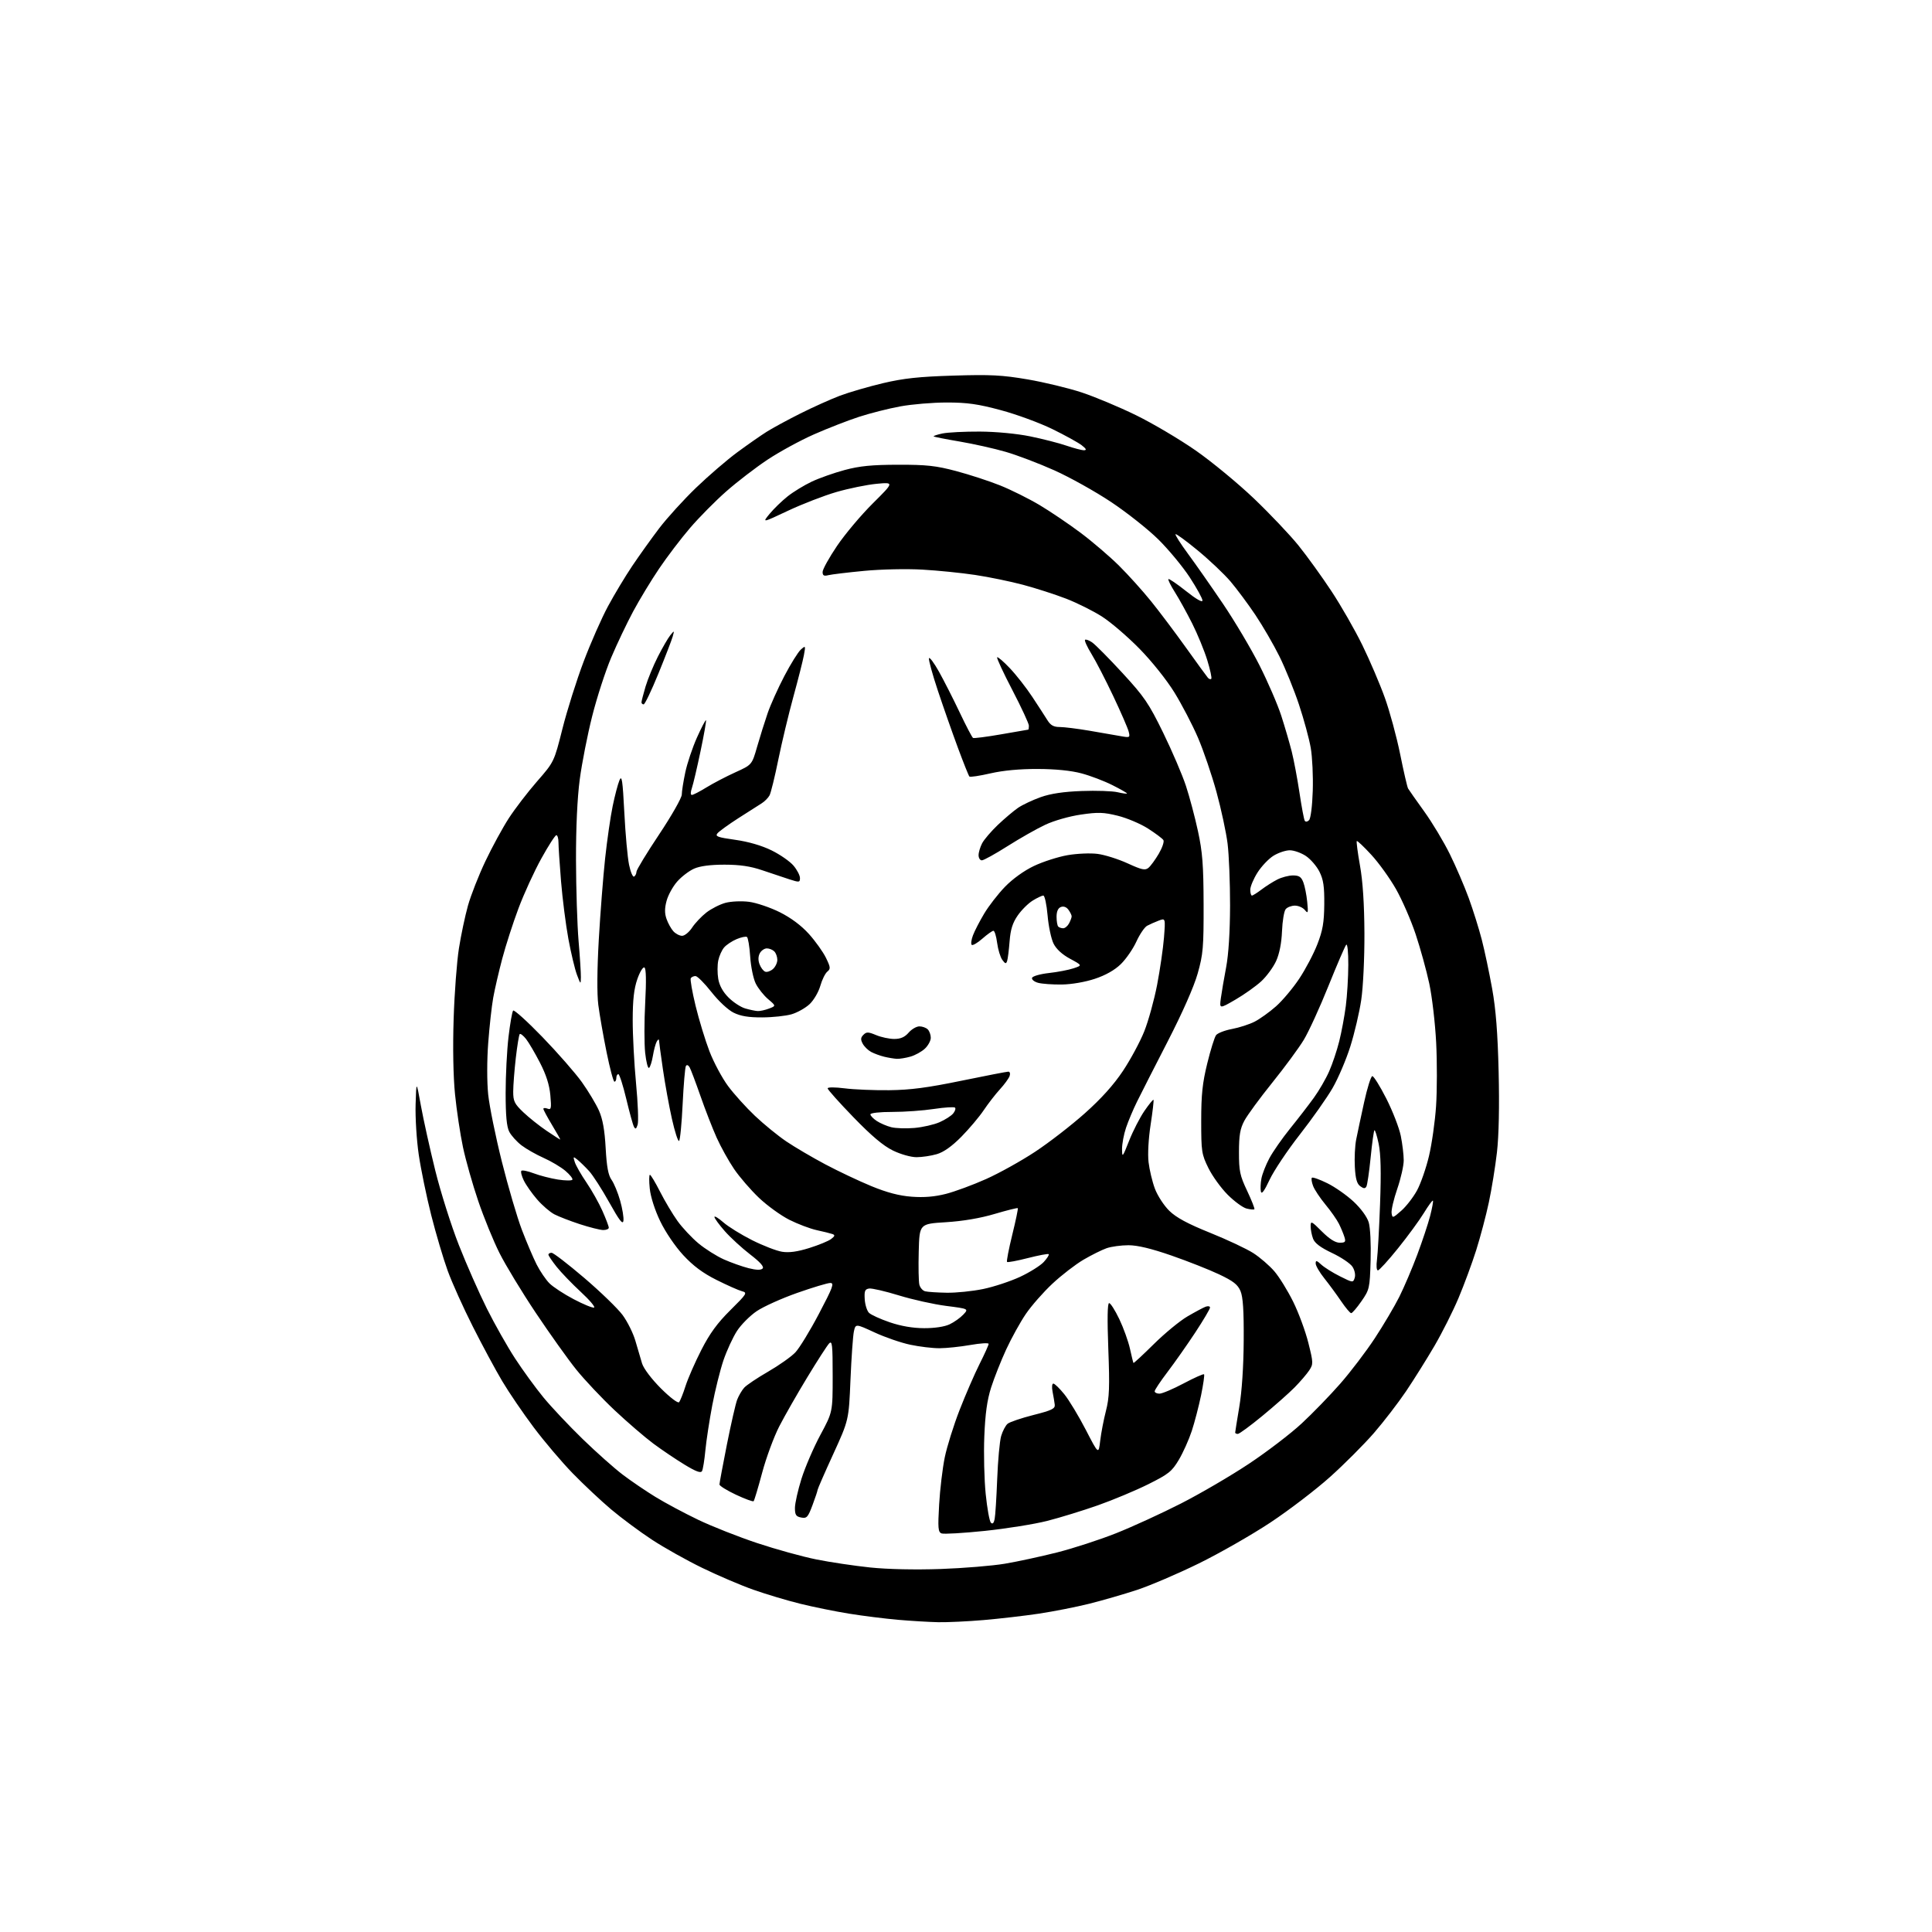 <?xml version="1.0" encoding="UTF-8" standalone="no"?>
<svg 
  version="1.1" 
  xmlns="http://www.w3.org/2000/svg" 
  xmlns:xlink="http://www.w3.org/1999/xlink" 
  xmlns:svg="http://www.w3.org/2000/svg"
  xmlns:rdf="http://www.w3.org/1999/02/22-rdf-syntax-ns#"
  xmlns:cc="http://creativecommons.org/ns#"
  xmlns:dc="http://purl.org/dc/elements/1.1/"
  viewBox="0 0 768 768"
  width="768"
  height="768"
>
<style>svg {background-color: white; }</style>"
<path stroke="none" fill="black" fill-rule="evenodd" d="M373.00,644.85C369.43,644.78 362.23,644.35 357.00,643.90C351.77,643.44 343.00,642.34 337.50,641.45C332.00,640.57 323.23,638.78 318.00,637.49C312.77,636.19 304.45,633.70 299.50,631.95C294.55,630.21 285.42,626.31 279.21,623.29C273.01,620.28 263.98,615.22 259.16,612.05C254.34,608.89 247.05,603.47 242.95,600.02C238.85,596.56 231.98,590.11 227.67,585.68C223.36,581.25 216.38,573.03 212.17,567.42C207.95,561.80 202.32,553.54 199.66,549.06C196.99,544.58 191.73,534.81 187.97,527.36C184.20,519.91 179.70,509.92 177.97,505.16C176.24,500.40 173.29,490.43 171.41,483.02C169.54,475.60 167.31,464.80 166.46,459.02C165.61,453.23 165.05,444.23 165.21,439.00C165.50,429.50 165.50,429.50 167.31,439.50C168.31,445.00 170.87,456.58 173.01,465.23C175.15,473.88 179.38,487.26 182.42,494.97C185.45,502.67 190.47,514.05 193.57,520.24C196.67,526.43 201.70,535.33 204.75,540.00C207.79,544.67 212.87,551.65 216.03,555.50C219.20,559.35 226.22,566.80 231.64,572.06C237.06,577.32 244.20,583.67 247.50,586.17C250.80,588.68 256.65,592.66 260.50,595.02C264.35,597.39 272.00,601.48 277.50,604.12C283.00,606.76 293.57,610.93 301.00,613.40C308.43,615.87 319.00,618.80 324.50,619.90C330.00,621.01 339.65,622.44 345.94,623.10C352.91,623.82 363.87,624.05 373.94,623.70C383.05,623.38 394.55,622.43 399.50,621.59C404.45,620.76 413.76,618.74 420.20,617.12C426.63,615.49 437.21,612.05 443.70,609.47C450.19,606.89 461.80,601.57 469.50,597.64C477.20,593.71 489.35,586.61 496.50,581.85C503.65,577.10 513.07,569.90 517.43,565.85C521.79,561.81 528.71,554.67 532.80,550.00C536.89,545.33 543.05,537.23 546.49,532.00C549.93,526.77 554.32,519.35 556.25,515.50C558.17,511.65 561.38,504.13 563.38,498.78C565.38,493.44 567.68,486.50 568.50,483.36C569.31,480.22 569.81,477.48 569.61,477.27C569.40,477.07 567.78,479.28 566.00,482.20C564.22,485.11 559.59,491.44 555.71,496.25C551.84,501.06 548.25,505.00 547.73,505.00C547.20,505.00 547.04,503.15 547.37,500.75C547.68,498.41 548.24,488.40 548.60,478.50C549.06,465.88 548.89,458.76 548.04,454.67C547.37,451.46 546.61,449.05 546.35,449.31C546.09,449.57 545.41,454.45 544.85,460.14C544.28,465.84 543.52,471.03 543.16,471.67C542.66,472.55 542.05,472.52 540.71,471.53C539.39,470.57 538.82,468.53 538.57,463.86C538.37,460.36 538.61,455.48 539.10,453.00C539.59,450.52 541.01,443.86 542.25,438.20C543.49,432.53 544.96,427.85 545.51,427.78C546.05,427.72 548.56,431.74 551.09,436.72C553.61,441.69 556.20,448.36 556.84,451.55C557.48,454.73 558.00,459.10 558.00,461.25C558.00,463.40 556.84,468.51 555.43,472.60C554.02,476.69 553.01,481.02 553.18,482.22C553.49,484.32 553.62,484.28 557.05,481.27C559.01,479.55 561.81,475.92 563.29,473.21C564.76,470.50 566.90,464.36 568.04,459.55C569.18,454.75 570.45,445.80 570.86,439.66C571.27,433.52 571.29,422.20 570.90,414.50C570.51,406.80 569.28,396.23 568.16,391.00C567.04,385.77 564.60,376.94 562.74,371.36C560.88,365.78 557.36,357.72 554.93,353.43C552.49,349.14 548.08,343.00 545.11,339.79C542.15,336.57 539.55,334.11 539.34,334.33C539.13,334.54 539.70,338.94 540.62,344.11C541.74,350.35 542.32,359.37 542.38,371.00C542.42,380.91 541.87,392.40 541.11,397.50C540.38,402.45 538.42,410.77 536.77,416.00C535.12,421.23 531.95,428.65 529.73,432.50C527.51,436.35 521.64,444.68 516.70,451.00C511.75,457.32 506.34,465.43 504.67,469.00C502.60,473.43 501.50,474.91 501.22,473.65C501.00,472.63 501.09,470.31 501.43,468.50C501.77,466.68 503.18,463.07 504.57,460.47C505.95,457.87 509.67,452.54 512.83,448.62C516.00,444.71 520.26,439.18 522.30,436.35C524.35,433.52 527.08,428.80 528.37,425.85C529.67,422.91 531.47,417.53 532.37,413.90C533.28,410.28 534.45,403.98 534.98,399.90C535.51,395.83 535.95,388.47 535.97,383.55C535.99,378.49 535.63,375.01 535.14,375.55C534.67,376.07 531.48,383.48 528.05,392.00C524.63,400.52 520.22,410.15 518.26,413.38C516.30,416.62 510.67,424.26 505.75,430.37C500.83,436.48 495.84,443.28 494.66,445.49C492.96,448.67 492.52,451.25 492.51,458.00C492.50,465.54 492.87,467.28 495.77,473.40C497.56,477.19 498.85,480.48 498.64,480.70C498.42,480.92 497.02,480.79 495.54,480.42C494.05,480.05 490.67,477.57 488.02,474.92C485.37,472.27 481.92,467.49 480.35,464.30C477.66,458.83 477.50,457.77 477.50,445.50C477.50,435.16 477.99,430.50 479.90,422.74C481.21,417.37 482.79,412.32 483.40,411.50C484.00,410.69 486.85,409.58 489.73,409.04C492.61,408.50 496.66,407.19 498.73,406.13C500.80,405.07 504.62,402.34 507.20,400.06C509.79,397.78 513.95,392.83 516.45,389.07C518.96,385.30 522.21,379.13 523.67,375.36C525.81,369.85 526.35,366.73 526.42,359.50C526.48,352.38 526.08,349.67 524.50,346.51C523.40,344.32 520.97,341.51 519.10,340.26C517.23,339.02 514.36,338.00 512.72,338.00C511.08,338.00 508.17,338.97 506.25,340.16C504.33,341.34 501.46,344.36 499.88,346.85C498.30,349.35 497.00,352.43 497.00,353.70C497.00,354.96 497.30,356.00 497.66,356.00C498.02,356.00 499.70,354.94 501.41,353.65C503.11,352.35 505.94,350.55 507.70,349.65C509.46,348.74 512.28,348.00 513.98,348.00C516.41,348.00 517.27,348.57 518.10,350.75C518.68,352.26 519.37,355.75 519.64,358.50C520.08,362.95 519.98,363.31 518.71,361.75C517.92,360.79 516.15,360.00 514.76,360.00C513.38,360.00 511.72,360.63 511.08,361.41C510.44,362.18 509.78,366.12 509.62,370.16C509.43,374.87 508.59,379.11 507.29,382.00C506.16,384.48 503.50,388.11 501.37,390.08C499.24,392.04 494.63,395.32 491.12,397.36C484.73,401.07 484.73,401.07 485.31,396.79C485.63,394.43 486.57,388.90 487.41,384.50C488.37,379.43 488.94,370.45 488.97,359.97C488.98,350.88 488.54,339.79 487.98,335.33C487.42,330.86 485.44,321.64 483.57,314.82C481.70,308.01 478.38,298.28 476.19,293.19C474.00,288.10 469.79,280.04 466.85,275.27C463.79,270.31 457.86,262.87 453.00,257.92C448.32,253.14 441.64,247.40 438.14,245.15C434.65,242.90 428.19,239.68 423.80,237.98C419.41,236.29 411.69,233.80 406.65,232.46C401.60,231.12 393.05,229.36 387.64,228.55C382.23,227.73 372.79,226.78 366.65,226.43C360.40,226.07 350.24,226.29 343.54,226.93C336.96,227.55 330.55,228.33 329.29,228.64C327.52,229.09 327.00,228.80 327.00,227.36C326.99,226.34 329.58,221.68 332.74,217.00C335.91,212.32 342.31,204.71 346.97,200.09C355.44,191.67 355.44,191.67 348.47,192.32C344.64,192.68 337.45,194.15 332.50,195.58C327.55,197.02 318.88,200.37 313.22,203.04C302.95,207.88 302.95,207.88 305.96,204.23C307.62,202.22 310.84,199.10 313.11,197.30C315.38,195.50 319.69,192.87 322.68,191.46C325.66,190.05 331.57,187.96 335.80,186.83C341.74,185.24 346.58,184.76 357.00,184.74C368.33,184.72 372.04,185.12 380.09,187.26C385.36,188.66 393.21,191.22 397.53,192.95C401.85,194.68 408.91,198.19 413.22,200.75C417.52,203.31 424.89,208.30 429.60,211.83C434.31,215.36 441.16,221.23 444.84,224.88C448.51,228.52 454.24,234.88 457.56,239.00C460.89,243.12 467.15,251.45 471.48,257.50C475.81,263.55 479.71,268.92 480.16,269.43C480.60,269.95 481.21,270.13 481.50,269.84C481.79,269.54 481.07,266.20 479.90,262.40C478.73,258.61 476.03,252.05 473.91,247.83C471.79,243.62 468.70,238.02 467.04,235.40C465.38,232.79 464.22,230.44 464.47,230.20C464.71,229.96 467.86,232.10 471.46,234.96C475.47,238.16 478.00,239.61 478.00,238.71C478.00,237.91 475.72,233.77 472.94,229.50C470.15,225.24 464.55,218.47 460.48,214.45C456.42,210.44 447.96,203.74 441.68,199.56C435.41,195.38 425.26,189.72 419.15,186.98C413.03,184.24 404.30,180.92 399.76,179.61C395.22,178.29 387.00,176.46 381.50,175.52C376.00,174.59 371.34,173.67 371.15,173.48C370.95,173.29 372.53,172.76 374.65,172.31C376.77,171.87 383.45,171.53 389.50,171.56C395.98,171.60 404.20,172.38 409.50,173.46C414.45,174.47 420.93,176.13 423.91,177.15C426.88,178.17 430.03,178.99 430.91,178.98C432.06,178.96 431.82,178.42 430.00,177.00C428.62,175.93 423.37,173.03 418.32,170.56C413.26,168.09 404.04,164.70 397.82,163.04C388.74,160.60 384.49,160.00 376.36,160.00C370.78,160.00 362.46,160.70 357.86,161.55C353.26,162.39 345.90,164.26 341.50,165.69C337.10,167.12 329.04,170.25 323.59,172.66C318.14,175.06 309.82,179.60 305.09,182.74C300.37,185.88 292.98,191.56 288.68,195.35C284.38,199.13 277.91,205.67 274.31,209.87C270.71,214.07 265.18,221.33 262.02,226.02C258.85,230.70 254.22,238.35 251.71,243.02C249.21,247.68 245.27,255.94 242.97,261.37C240.67,266.80 237.26,277.30 235.40,284.70C233.53,292.09 231.31,303.40 230.46,309.82C229.48,317.27 228.94,328.92 228.97,342.00C229.00,353.27 229.46,367.68 229.99,374.00C230.53,380.32 230.94,386.85 230.91,388.50C230.86,391.42 230.82,391.39 229.35,387.50C228.52,385.30 226.99,378.87 225.94,373.21C224.90,367.55 223.59,357.25 223.02,350.32C222.46,343.38 222.00,336.42 222.00,334.85C222.00,333.28 221.62,332.00 221.16,332.00C220.69,332.00 218.01,336.16 215.20,341.25C212.38,346.34 208.29,355.25 206.12,361.05C203.94,366.86 201.03,375.86 199.66,381.05C198.28,386.25 196.66,393.25 196.06,396.61C195.45,399.98 194.56,408.08 194.07,414.61C193.55,421.51 193.55,430.09 194.06,435.06C194.55,439.77 197.00,451.82 199.51,461.83C202.02,471.84 205.60,484.02 207.46,488.89C209.32,493.76 211.95,499.94 213.31,502.63C214.67,505.32 216.97,508.70 218.42,510.15C219.87,511.60 224.21,514.44 228.06,516.46C231.91,518.49 235.55,519.98 236.15,519.78C236.74,519.59 234.36,516.77 230.86,513.54C227.36,510.30 223.04,505.81 221.26,503.57C219.48,501.33 218.02,499.16 218.01,498.75C218.00,498.34 218.57,498.00 219.27,498.00C219.97,498.00 225.81,502.50 232.27,508.01C238.72,513.52 245.57,520.15 247.50,522.76C249.42,525.37 251.71,529.98 252.58,533.00C253.44,536.02 254.64,540.08 255.23,542.00C255.87,544.04 258.98,548.16 262.71,551.90C266.31,555.49 269.47,557.90 269.93,557.40C270.38,556.90 271.54,554.02 272.50,551.00C273.46,547.98 276.30,541.50 278.80,536.61C282.15,530.05 285.17,525.92 290.33,520.81C296.95,514.25 297.19,513.86 294.91,513.27C293.59,512.92 289.06,510.91 284.85,508.80C279.40,506.08 275.58,503.23 271.61,498.95C268.39,495.47 264.53,489.78 262.45,485.46C260.30,481.00 258.63,475.77 258.29,472.49C257.98,469.47 258.00,467.00 258.35,467.00C258.69,467.00 260.52,470.04 262.40,473.75C264.29,477.46 267.40,482.69 269.32,485.36C271.24,488.04 274.99,492.04 277.65,494.26C280.32,496.48 284.86,499.34 287.74,500.63C290.62,501.91 295.04,503.48 297.56,504.12C300.65,504.90 302.46,504.94 303.14,504.26C303.83,503.57 302.23,501.75 298.18,498.64C294.90,496.11 290.36,491.95 288.10,489.38C285.85,486.82 284.00,484.29 284.00,483.76C284.00,483.23 285.60,484.20 287.55,485.91C289.51,487.63 294.65,490.81 298.98,492.99C303.32,495.17 308.67,497.24 310.87,497.59C313.65,498.04 316.94,497.59 321.68,496.11C325.43,494.94 329.36,493.33 330.40,492.52C331.90,491.37 332.01,490.95 330.90,490.55C330.13,490.28 327.33,489.58 324.68,489.01C322.03,488.43 317.11,486.57 313.74,484.87C310.38,483.17 304.95,479.24 301.69,476.14C298.43,473.04 293.99,467.90 291.83,464.73C289.67,461.56 286.54,455.93 284.88,452.23C283.22,448.53 280.32,441.08 278.44,435.67C276.55,430.27 274.62,425.15 274.15,424.30C273.63,423.38 273.02,423.15 272.66,423.74C272.32,424.29 271.74,431.12 271.36,438.91C270.99,446.70 270.35,453.29 269.93,453.54C269.51,453.80 268.24,449.85 267.10,444.76C265.96,439.67 264.35,430.81 263.52,425.07C262.68,419.34 261.99,414.16 261.97,413.57C261.95,412.98 261.55,413.18 261.08,414.00C260.61,414.82 259.91,417.41 259.53,419.74C259.14,422.08 258.45,424.22 257.99,424.50C257.54,424.79 256.85,422.08 256.46,418.48C256.08,414.89 256.08,405.94 256.48,398.59C256.94,389.88 256.84,385.02 256.18,384.61C255.61,384.26 254.37,386.28 253.34,389.24C252.01,393.08 251.52,397.47 251.51,405.50C251.50,411.55 252.10,422.88 252.84,430.67C253.58,438.46 253.87,445.85 253.47,447.08C252.93,448.80 252.59,449.00 252.01,447.91C251.59,447.14 250.21,442.11 248.93,436.75C247.65,431.39 246.24,427.00 245.80,427.00C245.36,427.00 245.00,427.68 245.00,428.50C245.00,429.32 244.66,430.00 244.25,429.99C243.84,429.99 242.43,424.70 241.12,418.24C239.81,411.78 238.34,403.35 237.84,399.50C237.28,395.13 237.35,385.37 238.03,373.50C238.63,363.05 239.76,348.55 240.54,341.27C241.33,333.99 242.68,324.61 243.55,320.43C244.41,316.24 245.63,311.62 246.25,310.16C247.19,307.95 247.51,310.10 248.18,323.00C248.61,331.52 249.46,340.87 250.06,343.76C250.66,346.66 251.56,348.77 252.07,348.45C252.58,348.14 253.00,347.28 253.00,346.54C253.00,345.81 257.05,339.14 262.00,331.72C266.95,324.30 271.01,317.16 271.02,315.86C271.03,314.56 271.66,310.57 272.42,306.99C273.18,303.40 275.26,297.21 277.04,293.21C278.83,289.22 280.45,286.11 280.64,286.30C280.83,286.50 279.86,292.02 278.48,298.58C277.11,305.13 275.56,311.74 275.04,313.25C274.46,314.95 274.46,316.00 275.04,316.00C275.55,316.00 278.16,314.65 280.84,313.00C283.52,311.35 288.68,308.66 292.31,307.01C298.91,304.02 298.91,304.02 300.99,296.76C302.14,292.77 304.01,286.80 305.15,283.50C306.28,280.20 309.27,273.56 311.79,268.74C314.31,263.92 317.25,259.20 318.32,258.24C320.24,256.54 320.27,256.58 319.56,260.46C319.16,262.63 317.28,270.06 315.38,276.96C313.49,283.86 310.80,295.09 309.40,301.93C308.01,308.77 306.44,315.18 305.90,316.18C305.37,317.18 303.93,318.62 302.71,319.38C301.50,320.13 297.33,322.79 293.45,325.28C289.58,327.77 285.87,330.45 285.21,331.25C284.19,332.47 285.25,332.86 292.26,333.84C297.52,334.58 302.74,336.10 306.69,338.03C310.09,339.70 314.03,342.43 315.44,344.11C316.85,345.78 318.00,348.00 318.00,349.03C318.00,350.78 317.73,350.82 313.75,349.53C311.41,348.77 306.57,347.15 303.00,345.94C298.31,344.34 294.13,343.73 288.00,343.72C282.39,343.72 278.27,344.26 275.90,345.31C273.91,346.19 270.89,348.50 269.19,350.44C267.48,352.38 265.59,355.82 264.98,358.08C264.18,361.04 264.17,363.06 264.95,365.28C265.54,366.98 266.76,369.19 267.67,370.19C268.57,371.18 270.14,372.00 271.15,372.00C272.16,372.00 273.94,370.54 275.12,368.75C276.29,366.96 278.85,364.26 280.80,362.74C282.75,361.23 286.15,359.50 288.36,358.90C290.63,358.29 294.72,358.11 297.71,358.48C300.63,358.85 306.14,360.71 309.96,362.61C314.48,364.88 318.52,367.90 321.58,371.29C324.15,374.16 327.19,378.41 328.33,380.75C330.17,384.53 330.23,385.13 328.86,386.25C328.02,386.94 326.76,389.50 326.07,391.94C325.37,394.38 323.46,397.64 321.81,399.18C320.17,400.71 316.95,402.52 314.66,403.19C312.37,403.85 307.12,404.42 303.00,404.43C297.60,404.46 294.42,403.94 291.63,402.56C289.41,401.47 285.65,397.97 282.79,394.33C280.06,390.85 277.21,388.00 276.47,388.00C275.73,388.00 274.88,388.39 274.59,388.86C274.30,389.33 275.16,394.27 276.51,399.84C277.86,405.40 280.35,413.56 282.04,417.96C283.74,422.35 287.06,428.55 289.42,431.73C291.77,434.90 296.58,440.23 300.10,443.56C303.62,446.90 309.24,451.48 312.58,453.74C315.93,456.00 322.90,460.10 328.08,462.85C333.26,465.60 341.51,469.50 346.41,471.52C352.63,474.07 357.46,475.34 362.41,475.71C367.30,476.08 371.52,475.73 376.00,474.59C379.57,473.68 386.77,471.02 392.00,468.68C397.23,466.34 406.01,461.46 411.51,457.82C417.02,454.19 425.89,447.32 431.23,442.56C437.78,436.72 442.72,431.23 446.41,425.68C449.41,421.17 453.22,414.10 454.86,409.98C456.50,405.87 458.80,397.55 459.97,391.50C461.13,385.45 462.36,377.00 462.70,372.72C463.30,364.93 463.30,364.93 460.58,365.97C459.09,366.54 457.03,367.45 456.01,368.00C454.99,368.54 453.06,371.38 451.72,374.31C450.38,377.24 447.59,381.27 445.53,383.27C443.11,385.63 439.48,387.68 435.23,389.09C431.38,390.37 425.97,391.31 422.09,391.36C418.47,391.41 414.23,391.10 412.68,390.69C411.13,390.27 410.04,389.38 410.26,388.71C410.48,388.04 413.47,387.19 416.91,386.80C420.34,386.42 424.75,385.58 426.70,384.93C430.26,383.76 430.26,383.76 425.38,381.13C422.26,379.45 419.89,377.28 418.81,375.11C417.87,373.24 416.80,368.18 416.43,363.86C416.05,359.54 415.29,356.00 414.74,356.00C414.19,356.00 412.28,356.90 410.51,358.00C408.73,359.09 406.05,361.76 404.55,363.93C402.52,366.86 401.70,369.47 401.33,374.18C401.06,377.66 400.62,381.18 400.35,382.00C399.94,383.24 399.61,383.17 398.44,381.57C397.66,380.51 396.73,377.48 396.38,374.82C396.03,372.17 395.37,370.00 394.91,370.00C394.45,370.00 392.46,371.41 390.50,373.13C388.54,374.86 386.63,375.96 386.26,375.59C385.89,375.23 386.12,373.52 386.77,371.81C387.41,370.09 389.42,366.21 391.22,363.19C393.02,360.16 396.75,355.35 399.50,352.51C402.53,349.38 407.06,346.12 411.00,344.24C414.57,342.54 420.58,340.61 424.34,339.95C428.13,339.29 433.47,339.06 436.34,339.44C439.18,339.81 444.53,341.50 448.23,343.19C453.90,345.79 455.21,346.07 456.54,344.97C457.41,344.25 459.25,341.72 460.64,339.36C462.02,336.99 462.85,334.56 462.47,333.95C462.09,333.33 459.34,331.28 456.37,329.37C453.39,327.47 447.97,325.17 444.32,324.27C438.69,322.88 436.50,322.81 429.67,323.81C425.12,324.47 419.00,326.21 415.54,327.84C412.18,329.41 405.42,333.24 400.52,336.35C395.62,339.46 391.02,342.00 390.30,342.00C389.59,342.00 389.00,341.08 389.00,339.95C389.00,338.82 389.64,336.69 390.42,335.20C391.20,333.72 394.02,330.43 396.67,327.90C399.33,325.38 402.95,322.32 404.71,321.11C406.48,319.91 410.53,318.00 413.71,316.87C417.67,315.47 422.82,314.70 430.00,314.44C435.77,314.22 442.19,314.44 444.25,314.92C446.31,315.40 448.00,315.62 448.00,315.41C448.00,315.20 445.38,313.70 442.17,312.09C438.96,310.47 433.45,308.37 429.92,307.43C425.77,306.32 419.61,305.70 412.50,305.68C405.36,305.65 398.76,306.27 393.70,307.43C389.40,308.42 385.65,308.98 385.36,308.69C385.06,308.40 383.02,303.28 380.81,297.33C378.60,291.37 375.02,281.17 372.85,274.65C370.68,268.13 369.07,262.29 369.28,261.67C369.48,261.06 371.28,263.46 373.27,267.02C375.26,270.59 378.96,277.87 381.50,283.22C384.03,288.57 386.42,293.12 386.80,293.34C387.19,293.55 392.23,292.91 398.00,291.90C403.77,290.89 408.61,290.06 408.75,290.04C408.89,290.02 409.00,289.31 409.00,288.48C409.00,287.64 406.05,281.29 402.45,274.36C398.84,267.44 396.11,261.55 396.38,261.29C396.65,261.02 398.94,262.98 401.46,265.65C403.99,268.32 407.99,273.43 410.34,277.00C412.70,280.57 415.40,284.74 416.34,286.25C417.63,288.33 418.84,289.00 421.27,289.00C423.05,289.01 428.32,289.66 433.00,290.46C437.68,291.25 443.25,292.22 445.40,292.61C449.17,293.29 449.27,293.23 448.67,290.83C448.33,289.47 445.57,283.12 442.54,276.72C439.51,270.31 435.62,262.78 433.90,259.99C432.18,257.19 431.02,254.65 431.32,254.35C431.62,254.04 432.91,254.52 434.19,255.40C435.46,256.29 440.88,261.76 446.23,267.57C454.90,276.99 456.65,279.56 462.40,291.32C465.94,298.57 470.00,308.05 471.43,312.40C472.86,316.74 475.01,324.84 476.21,330.40C478.01,338.73 478.41,343.83 478.45,359.50C478.49,376.63 478.26,379.33 476.09,387.00C474.60,392.27 470.06,402.54 464.17,414.00C458.93,424.18 453.43,434.98 451.95,438.00C450.46,441.02 448.51,445.65 447.62,448.28C446.73,450.92 446.02,454.74 446.03,456.78C446.07,460.30 446.22,460.11 448.85,453.44C450.39,449.56 453.12,444.24 454.92,441.62C456.72,439.00 458.34,437.01 458.53,437.19C458.71,437.38 458.20,441.80 457.40,447.01C456.54,452.56 456.19,458.78 456.57,461.98C456.92,465.00 458.05,469.74 459.09,472.52C460.14,475.31 462.71,479.26 464.82,481.32C467.58,484.01 472.09,486.45 481.00,490.04C487.80,492.78 495.55,496.42 498.21,498.13C500.87,499.84 504.64,503.10 506.59,505.37C508.54,507.64 511.91,513.10 514.08,517.50C516.25,521.90 518.95,529.23 520.09,533.80C522.07,541.72 522.09,542.22 520.44,544.74C519.48,546.19 516.86,549.25 514.60,551.54C512.35,553.82 506.59,558.91 501.81,562.84C497.03,566.78 492.64,570.00 492.06,570.00C491.48,570.00 491.00,569.77 491.00,569.49C491.00,569.21 491.74,564.60 492.64,559.24C493.66,553.21 494.33,543.21 494.39,533.00C494.47,521.00 494.12,515.61 493.12,513.22C492.02,510.63 490.26,509.25 484.62,506.58C480.70,504.72 472.18,501.36 465.68,499.10C457.63,496.31 452.18,495.00 448.58,495.00C445.68,495.00 441.77,495.53 439.90,496.18C438.03,496.83 433.89,498.89 430.71,500.75C427.53,502.62 421.96,506.91 418.35,510.29C414.73,513.67 409.97,519.10 407.77,522.34C405.56,525.59 402.06,531.93 399.98,536.42C397.91,540.91 395.21,547.72 393.99,551.54C392.39,556.57 391.64,561.96 391.28,571.00C391.00,577.88 391.25,588.18 391.83,593.89C392.41,599.61 393.34,604.74 393.89,605.29C394.56,605.96 395.05,605.49 395.38,603.89C395.66,602.58 396.11,595.42 396.40,588.00C396.68,580.58 397.39,572.86 397.97,570.86C398.56,568.86 399.72,566.65 400.55,565.96C401.38,565.27 405.99,563.71 410.78,562.49C418.10,560.64 419.46,559.98 419.28,558.39C419.16,557.35 418.77,555.04 418.42,553.25C418.05,551.42 418.19,550.00 418.72,550.00C419.24,550.00 421.20,551.90 423.08,554.23C424.96,556.55 428.79,562.90 431.60,568.33C436.70,578.21 436.70,578.21 437.35,572.69C437.71,569.66 438.73,564.32 439.63,560.84C440.99,555.55 441.15,551.49 440.57,536.25C440.12,524.23 440.23,518.00 440.89,518.00C441.45,518.00 443.26,520.86 444.94,524.36C446.61,527.86 448.51,533.15 449.17,536.11C449.82,539.08 450.45,541.64 450.57,541.80C450.68,541.97 454.32,538.59 458.66,534.30C463.00,530.01 469.01,525.06 472.03,523.30C475.04,521.54 478.29,519.80 479.25,519.44C480.21,519.08 481.00,519.23 481.00,519.78C481.00,520.33 478.37,524.77 475.17,529.64C471.96,534.51 467.01,541.56 464.17,545.30C461.32,549.04 459.00,552.53 459.00,553.05C459.00,553.57 459.86,554.00 460.91,554.00C461.97,554.00 466.29,552.17 470.51,549.93C474.74,547.69 478.39,546.06 478.63,546.30C478.87,546.54 478.34,550.28 477.45,554.62C476.55,558.95 474.89,565.34 473.75,568.82C472.61,572.29 470.29,577.46 468.59,580.32C465.83,584.94 464.53,585.98 456.46,590.00C451.49,592.48 442.49,596.24 436.47,598.37C430.45,600.49 421.35,603.29 416.25,604.59C411.14,605.88 399.97,607.67 391.42,608.56C382.87,609.44 375.16,609.89 374.29,609.56C372.91,609.03 372.78,607.46 373.32,598.07C373.66,592.09 374.67,583.67 375.55,579.35C376.44,575.03 379.10,566.52 381.48,560.43C383.85,554.35 387.41,546.15 389.39,542.21C391.38,538.27 393.00,534.67 393.00,534.21C393.00,533.75 389.74,533.95 385.75,534.65C381.76,535.35 376.25,535.93 373.50,535.94C370.75,535.96 365.50,535.33 361.84,534.55C358.17,533.78 351.79,531.58 347.65,529.66C340.12,526.18 340.12,526.18 339.43,529.30C339.06,531.02 338.45,539.64 338.08,548.46C337.41,564.50 337.41,564.50 331.21,578.06C327.79,585.52 325.00,591.92 325.00,592.27C325.00,592.63 324.09,595.35 322.98,598.32C321.17,603.15 320.70,603.67 318.48,603.24C316.43,602.85 316.00,602.19 316.00,599.44C316.00,597.60 317.18,592.37 318.61,587.80C320.05,583.24 323.42,575.41 326.11,570.41C331.00,561.32 331.00,561.32 331.00,546.95C331.00,534.55 330.81,532.77 329.59,534.04C328.82,534.84 324.91,540.90 320.91,547.50C316.90,554.10 311.89,562.88 309.76,567.02C307.64,571.15 304.58,579.42 302.98,585.40C301.38,591.38 299.85,596.48 299.58,596.75C299.32,597.02 296.15,595.86 292.55,594.17C288.95,592.48 286.00,590.65 286.00,590.10C286.00,589.55 287.33,582.41 288.95,574.24C290.58,566.07 292.41,558.06 293.02,556.44C293.64,554.83 294.90,552.66 295.82,551.64C296.74,550.61 301.04,547.73 305.38,545.23C309.71,542.72 314.57,539.29 316.17,537.59C317.78,535.89 322.00,528.99 325.54,522.25C331.11,511.67 331.72,510.00 330.05,510.00C328.98,510.00 323.07,511.78 316.90,513.95C310.74,516.12 303.50,519.38 300.81,521.20C298.13,523.01 294.59,526.57 292.95,529.10C291.32,531.63 288.90,536.88 287.58,540.75C286.27,544.63 284.26,552.68 283.13,558.65C282.00,564.62 280.77,572.65 280.40,576.50C280.04,580.35 279.44,584.07 279.07,584.76C278.59,585.68 276.72,585.01 272.19,582.26C268.78,580.19 263.17,576.42 259.74,573.87C256.31,571.32 249.35,565.33 244.27,560.55C239.20,555.77 232.34,548.50 229.04,544.39C225.74,540.29 218.52,530.16 212.99,521.89C207.46,513.62 200.97,502.92 198.56,498.12C196.15,493.32 192.34,484.01 190.11,477.43C187.87,470.85 185.13,461.20 184.03,455.98C182.93,450.77 181.51,441.32 180.88,435.00C180.17,427.98 179.96,416.29 180.33,405.00C180.65,394.82 181.60,382.23 182.43,377.00C183.25,371.77 184.87,364.12 186.02,360.00C187.18,355.88 190.30,347.92 192.96,342.33C195.62,336.73 199.80,329.06 202.24,325.29C204.69,321.51 209.74,314.92 213.47,310.64C220.26,302.86 220.26,302.86 223.59,289.65C225.42,282.38 229.21,270.37 232.01,262.97C234.81,255.56 239.16,245.68 241.69,241.00C244.21,236.32 248.54,229.12 251.31,225.00C254.08,220.88 258.91,214.12 262.04,210.00C265.18,205.88 271.77,198.63 276.69,193.89C281.61,189.16 288.98,182.81 293.07,179.80C297.16,176.78 302.44,173.10 304.81,171.61C307.18,170.12 313.19,166.86 318.16,164.37C323.12,161.88 330.18,158.71 333.84,157.32C337.50,155.94 345.23,153.69 351.00,152.32C359.25,150.38 365.25,149.73 379.00,149.31C393.79,148.85 398.36,149.09 408.51,150.82C415.11,151.95 424.78,154.29 430.01,156.01C435.23,157.74 444.94,161.80 451.58,165.05C458.22,168.30 468.91,174.62 475.34,179.10C481.76,183.58 492.18,192.18 498.50,198.21C504.81,204.24 512.76,212.62 516.16,216.83C519.56,221.05 525.46,229.22 529.27,235.00C533.09,240.78 538.63,250.45 541.58,256.50C544.53,262.55 548.54,271.92 550.48,277.33C552.43,282.73 555.17,292.83 556.58,299.78C557.98,306.72 559.40,312.88 559.74,313.45C560.07,314.03 562.95,318.12 566.13,322.54C569.32,326.96 573.91,334.61 576.34,339.54C578.77,344.47 582.15,352.34 583.86,357.03C585.57,361.73 587.90,369.15 589.03,373.53C590.16,377.91 592.01,386.68 593.15,393.00C594.63,401.24 595.36,410.61 595.73,426.07C596.06,439.77 595.82,451.44 595.06,458.07C594.40,463.81 592.95,472.77 591.83,478.00C590.72,483.23 588.45,491.77 586.80,497.00C585.14,502.23 581.99,510.77 579.78,516.00C577.58,521.23 573.28,529.77 570.23,535.00C567.17,540.23 562.10,548.33 558.96,553.00C555.81,557.67 550.03,565.18 546.12,569.69C542.20,574.19 534.39,582.02 528.75,587.08C523.11,592.14 512.44,600.30 505.03,605.21C497.61,610.12 484.79,617.45 476.53,621.50C468.26,625.56 457.23,630.28 452.00,632.01C446.77,633.73 438.23,636.20 433.00,637.51C427.77,638.81 418.77,640.58 413.00,641.45C407.23,642.31 397.32,643.46 391.00,644.00C384.68,644.54 376.57,644.92 373.00,644.85zM367.35,527.97C371.53,527.99 375.48,527.39 377.48,526.44C379.28,525.59 381.73,523.85 382.92,522.58C385.09,520.27 385.09,520.27 376.13,519.12C371.20,518.49 362.74,516.61 357.34,514.95C351.93,513.29 346.61,512.05 345.51,512.21C343.83,512.45 343.54,513.16 343.74,516.46C343.88,518.64 344.64,521.07 345.43,521.86C346.23,522.66 349.94,524.35 353.69,525.63C358.15,527.15 362.87,527.96 367.35,527.97zM537.12,522.00C536.69,522.00 534.89,519.86 533.12,517.25C531.35,514.64 528.35,510.55 526.45,508.17C524.55,505.79 523.00,503.13 523.00,502.25C523.00,500.92 523.38,501.00 525.25,502.72C526.49,503.85 529.83,505.95 532.69,507.37C537.80,509.93 537.88,509.94 538.52,507.94C538.89,506.76 538.51,504.90 537.62,503.54C536.77,502.24 533.12,499.78 529.51,498.08C524.95,495.92 522.64,494.19 521.97,492.42C521.44,491.02 521.00,488.79 521.00,487.46C521.00,485.22 521.32,485.37 525.47,489.53C528.47,492.52 530.80,494.00 532.54,494.00C534.77,494.00 535.04,493.68 534.44,491.75C534.06,490.51 533.08,488.15 532.26,486.50C531.44,484.85 529.03,481.40 526.89,478.83C524.76,476.25 522.54,472.93 521.98,471.44C521.41,469.94 521.19,468.47 521.50,468.17C521.81,467.86 524.55,468.83 527.59,470.33C530.64,471.82 535.35,475.12 538.07,477.66C541.01,480.41 543.44,483.74 544.09,485.92C544.71,487.97 545.03,494.55 544.84,501.03C544.51,512.13 544.39,512.65 541.20,517.25C539.39,519.86 537.55,522.00 537.12,522.00zM376.29,513.88C380.03,513.95 386.55,513.28 390.79,512.41C395.03,511.54 401.65,509.35 405.50,507.56C409.35,505.76 413.59,503.10 414.92,501.65C416.25,500.20 417.14,498.80 416.88,498.55C416.63,498.30 412.91,499.00 408.60,500.10C404.29,501.20 400.56,501.90 400.31,501.64C400.06,501.39 400.99,496.55 402.38,490.88C403.78,485.22 404.77,480.44 404.59,480.26C404.41,480.08 400.27,481.12 395.38,482.56C389.68,484.26 382.74,485.43 376.00,485.85C365.50,486.50 365.50,486.50 365.21,497.50C365.05,503.55 365.16,509.48 365.46,510.68C365.76,511.87 366.79,513.06 367.75,513.31C368.71,513.56 372.56,513.82 376.29,513.88zM239.75,488.96C238.51,488.93 234.35,487.88 230.50,486.63C226.65,485.37 222.08,483.60 220.35,482.70C218.62,481.79 215.53,479.13 213.50,476.78C211.46,474.42 209.08,471.04 208.22,469.26C207.35,467.48 206.92,465.75 207.26,465.41C207.60,465.07 209.82,465.52 212.19,466.42C214.56,467.32 218.88,468.43 221.78,468.89C224.68,469.34 227.27,469.37 227.53,468.95C227.79,468.53 226.54,466.95 224.75,465.43C222.96,463.92 219.08,461.61 216.13,460.30C213.18,458.99 209.21,456.74 207.32,455.30C205.43,453.85 203.23,451.42 202.44,449.89C201.41,447.89 201.00,443.51 201.00,434.49C201.00,427.56 201.51,417.52 202.14,412.19C202.77,406.86 203.60,402.15 203.98,401.72C204.36,401.29 209.60,406.02 215.62,412.24C221.65,418.47 228.70,426.53 231.30,430.16C233.89,433.79 236.95,438.90 238.11,441.51C239.58,444.85 240.37,449.23 240.76,456.37C241.17,463.82 241.79,467.16 243.10,469.00C244.08,470.38 245.62,474.09 246.51,477.25C247.41,480.41 248.00,484.01 247.82,485.25C247.58,486.96 246.23,485.23 242.20,478.00C239.29,472.77 235.67,467.15 234.16,465.50C232.64,463.85 230.57,461.83 229.56,461.01C227.84,459.62 227.76,459.68 228.49,461.96C228.92,463.31 231.00,466.96 233.13,470.07C235.25,473.18 238.12,478.28 239.49,481.39C240.87,484.51 242.00,487.49 242.00,488.03C242.00,488.56 240.99,488.98 239.75,488.96zM364.33,460.00C362.11,460.00 358.02,458.85 354.95,457.35C351.13,455.49 346.43,451.53 339.25,444.11C333.61,438.29 329.00,433.13 329.00,432.64C329.00,432.14 331.89,432.14 335.75,432.63C339.46,433.11 347.45,433.44 353.50,433.37C361.87,433.28 368.72,432.38 382.12,429.62C391.80,427.63 400.23,426.00 400.83,426.00C401.45,426.00 401.67,426.77 401.33,427.75C400.99,428.71 399.27,431.07 397.50,433.00C395.73,434.93 392.83,438.67 391.04,441.33C389.26,443.99 385.25,448.73 382.15,451.88C378.37,455.70 375.14,457.99 372.38,458.80C370.12,459.46 366.50,460.00 364.33,460.00zM222.71,453.00C222.83,453.00 221.38,450.41 219.47,447.25C217.57,444.09 216.00,441.18 216.00,440.78C216.00,440.39 216.74,440.35 217.65,440.70C219.11,441.26 219.24,440.63 218.77,435.37C218.40,431.26 217.11,427.22 214.65,422.45C212.68,418.63 210.19,414.38 209.11,413.01C208.02,411.65 206.90,410.77 206.60,411.06C206.31,411.36 205.61,415.63 205.04,420.55C204.48,425.47 204.01,431.48 204.01,433.90C204.00,437.76 204.51,438.79 208.05,442.16C210.28,444.28 214.43,447.58 217.29,449.51C220.14,451.43 222.58,453.00 222.71,453.00zM363.50,448.38C366.80,448.09 371.30,447.06 373.50,446.09C375.70,445.12 378.13,443.57 378.89,442.64C379.66,441.71 379.99,440.66 379.64,440.30C379.28,439.95 375.50,440.19 371.24,440.83C366.99,441.48 359.56,442.01 354.75,442.01C349.72,442.00 346.00,442.41 346.00,442.98C346.00,443.51 347.14,444.70 348.53,445.61C349.91,446.52 352.50,447.63 354.28,448.08C356.05,448.53 360.20,448.66 363.50,448.38zM356.51,420.90C355.40,420.84 353.15,420.47 351.50,420.07C349.85,419.67 347.50,418.81 346.27,418.15C345.05,417.49 343.54,416.01 342.93,414.86C342.06,413.24 342.12,412.45 343.22,411.36C344.43,410.14 345.13,410.16 348.28,411.47C350.29,412.31 353.53,413.00 355.47,413.00C358.00,413.00 359.63,412.29 361.19,410.50C362.38,409.12 364.31,408.00 365.48,408.00C366.65,408.00 368.14,408.54 368.80,409.20C369.46,409.86 370.00,411.36 370.00,412.53C370.00,413.69 368.95,415.64 367.66,416.85C366.37,418.06 363.79,419.49 361.92,420.02C360.04,420.56 357.61,420.95 356.51,420.90zM301.18,401.91C302.11,401.96 304.14,401.52 305.68,400.93C308.50,399.86 308.50,399.86 305.34,397.18C303.61,395.71 301.40,392.93 300.43,391.00C299.46,389.07 298.47,384.25 298.21,380.23C297.95,376.23 297.36,372.72 296.91,372.45C296.46,372.17 294.61,372.56 292.79,373.33C290.98,374.10 288.76,375.57 287.86,376.61C286.96,377.65 285.91,379.97 285.53,381.77C285.14,383.57 285.14,386.86 285.51,389.09C285.97,391.76 287.35,394.29 289.61,396.54C291.48,398.41 294.47,400.37 296.26,400.88C298.04,401.40 300.26,401.86 301.18,401.91zM307.25,385.21C308.21,384.38 309.00,382.72 309.00,381.55C309.00,380.37 308.46,378.86 307.80,378.20C307.14,377.54 305.81,377.00 304.84,377.00C303.86,377.00 302.60,377.87 302.04,378.93C301.37,380.18 301.33,381.74 301.94,383.33C302.45,384.68 303.46,386.00 304.19,386.26C304.91,386.53 306.29,386.05 307.25,385.21zM422.63,369.00C423.35,369.00 424.40,368.13 424.96,367.07C425.53,366.00 426.00,364.74 426.00,364.26C426.00,363.78 425.43,362.60 424.72,361.64C423.92,360.54 422.80,360.14 421.72,360.55C420.58,360.99 420.00,362.31 420.00,364.44C420.00,366.21 420.30,367.97 420.67,368.33C421.03,368.70 421.92,369.00 422.63,369.00zM520.36,326.04C521.02,325.39 521.65,320.45 521.84,314.40C522.03,308.61 521.67,300.92 521.04,297.29C520.41,293.66 518.31,285.93 516.37,280.10C514.43,274.27 510.93,265.64 508.59,260.92C506.25,256.20 501.94,248.78 499.02,244.42C496.10,240.07 491.64,234.08 489.12,231.11C486.59,228.15 480.75,222.62 476.14,218.82C471.53,215.02 467.55,212.11 467.30,212.36C467.05,212.61 469.28,216.12 472.26,220.16C475.24,224.20 481.48,233.12 486.14,240.00C490.80,246.88 497.34,257.90 500.68,264.50C504.01,271.10 507.90,280.10 509.32,284.50C510.74,288.90 512.61,295.31 513.48,298.74C514.34,302.17 515.73,309.56 516.57,315.16C517.41,320.76 518.35,325.76 518.66,326.26C518.98,326.78 519.71,326.69 520.36,326.04zM255.86,280.00C255.39,280.00 255.00,279.63 255.00,279.18C255.00,278.73 255.73,275.92 256.61,272.93C257.50,269.95 259.71,264.58 261.53,261.00C263.35,257.43 265.57,253.60 266.47,252.50C268.07,250.55 268.09,250.56 267.42,253.00C267.04,254.38 264.48,261.01 261.73,267.75C258.98,274.49 256.34,280.00 255.86,280.00z" />

</svg>